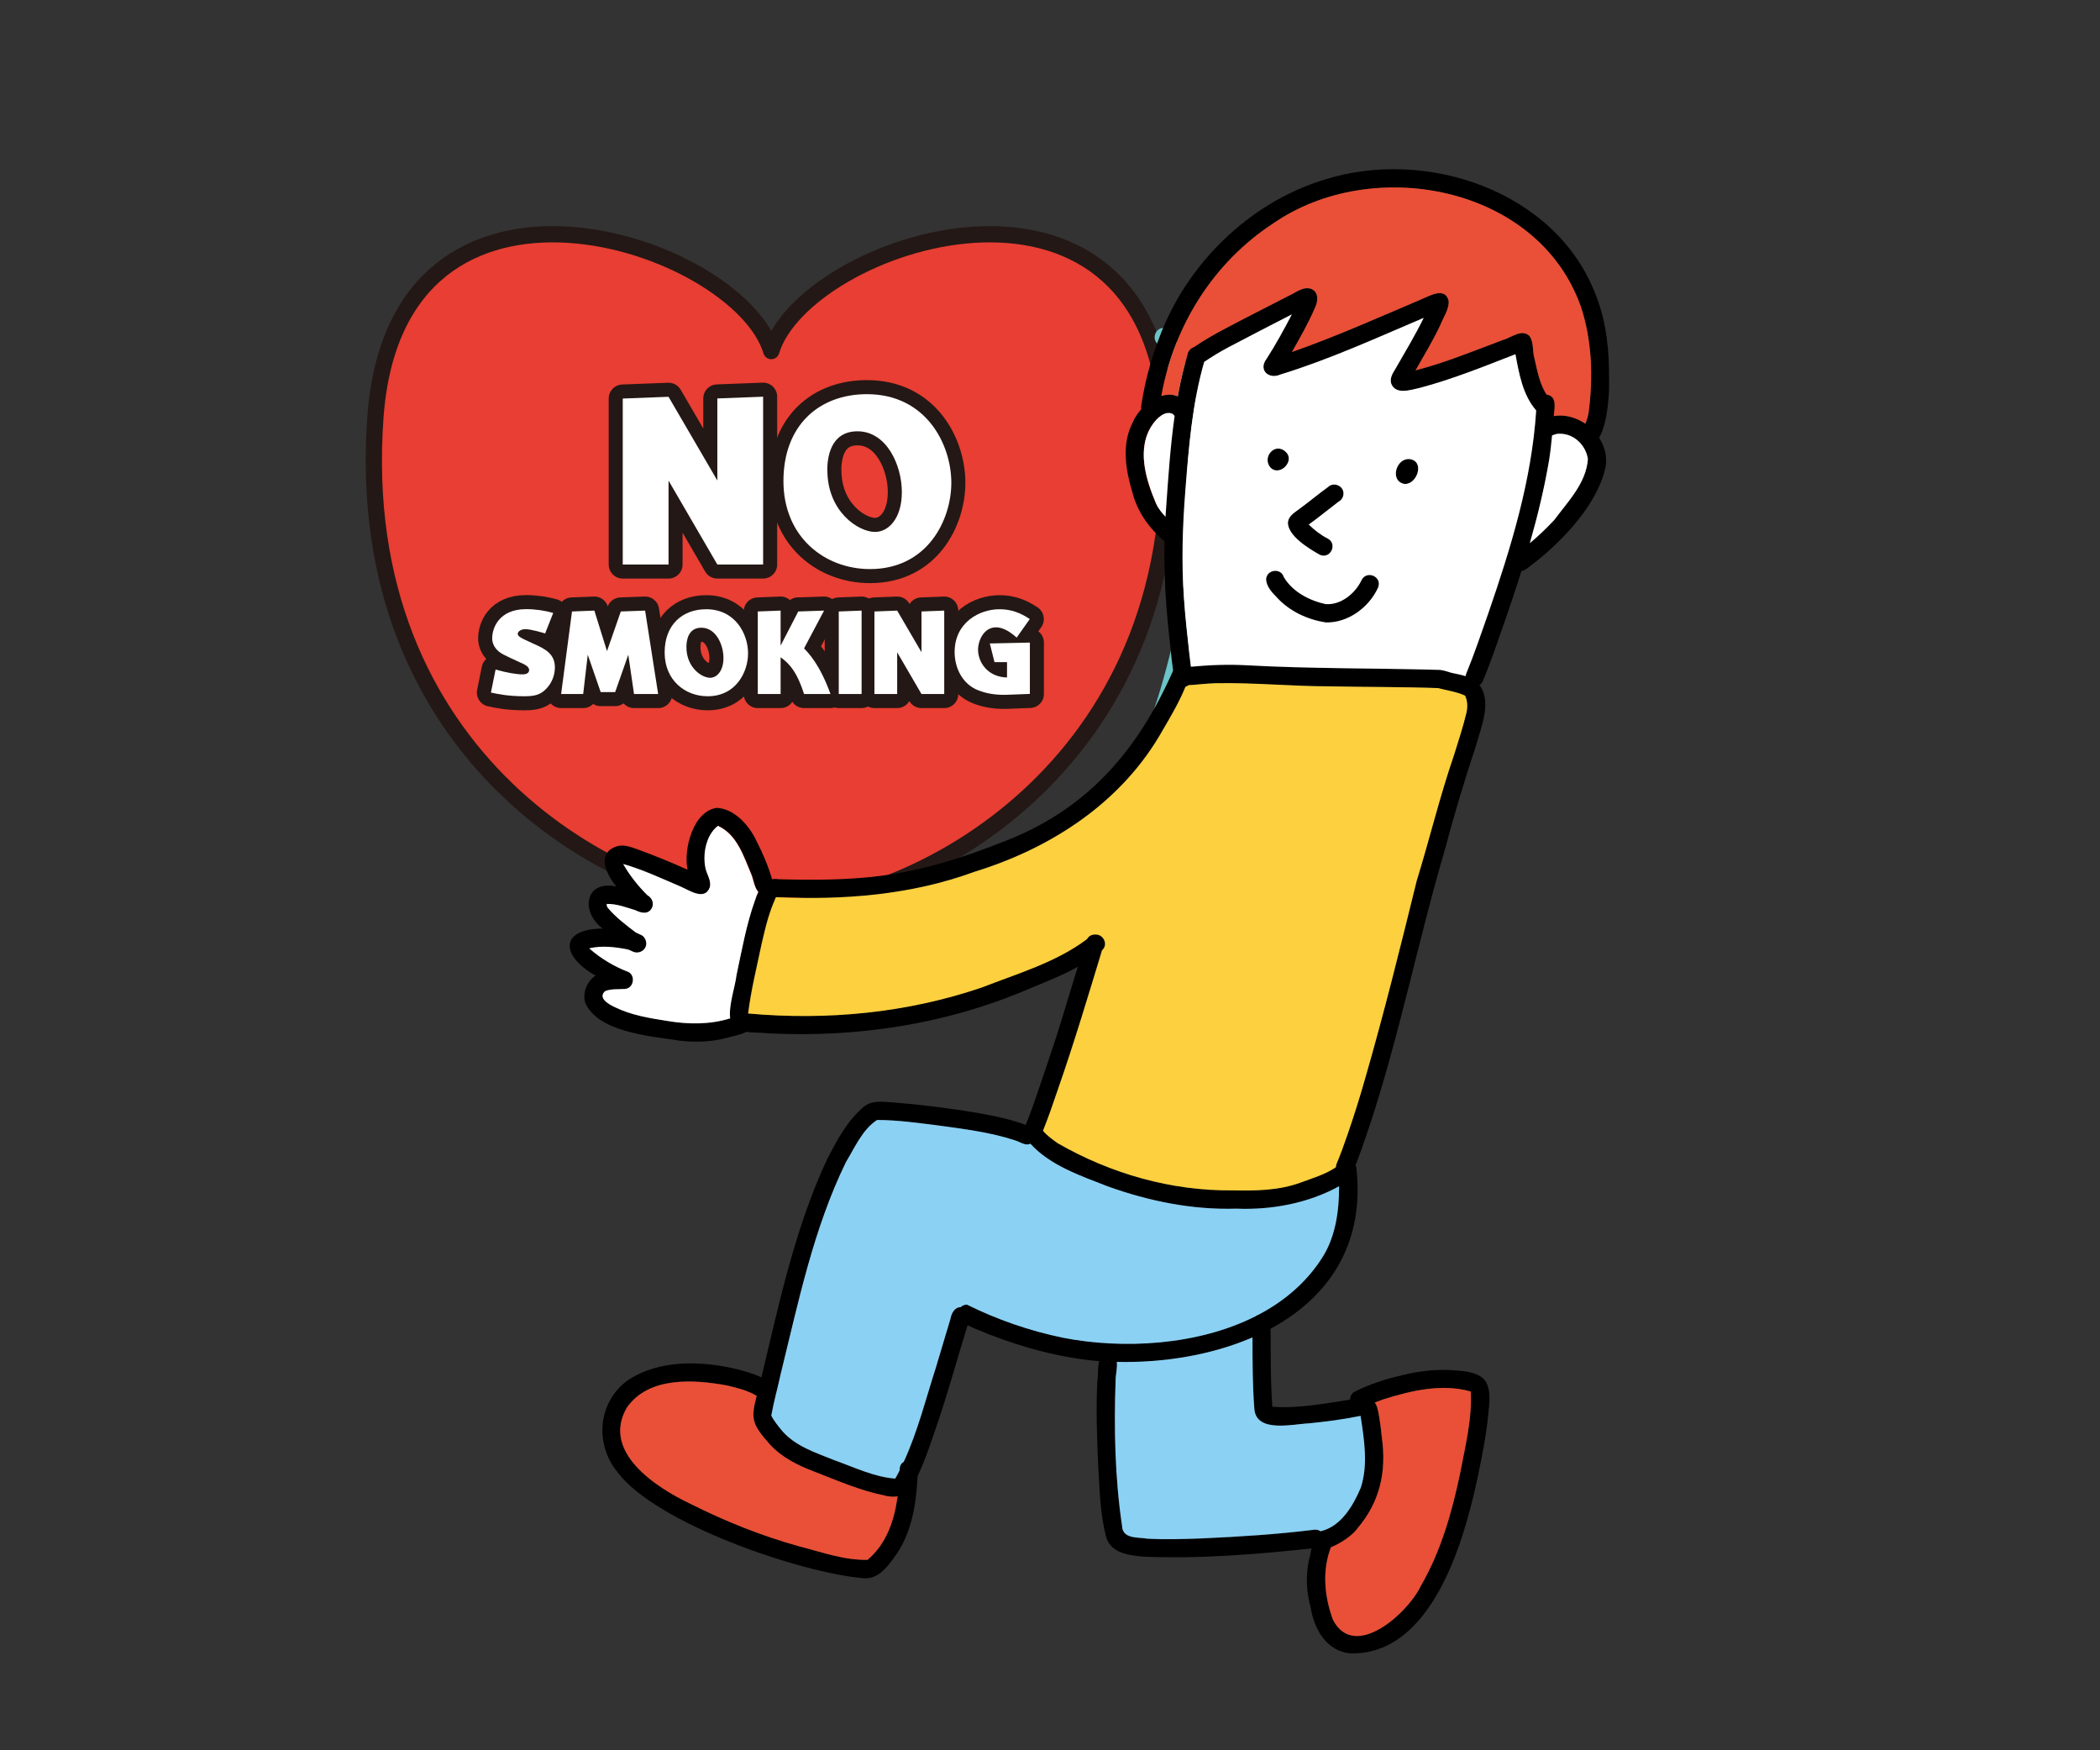 <?xml version="1.0" encoding="UTF-8"?>
<svg id="uuid-66622bba-d1e4-41ce-84e9-32c45c1165c4" data-name="レイヤー_1" xmlns="http://www.w3.org/2000/svg" viewBox="0 0 216.02 180.02">
  <rect x="0" y="0" width="216.02" height="180.02" fill="#333333" stroke="none"/>
  <defs>
    <style>
      .uuid-652095c8-f025-4092-a28a-8b570fdb3e7e, .uuid-d8b1d191-9828-4320-8ce7-63cb8ebe9987 {
        fill: none;
      }

      .uuid-c7ba04a7-e0ef-4163-b3da-82d80354377d {
        fill: #6bc4c7;
      }

      .uuid-476da2b0-c7df-4410-8955-10e84e21f297 {
        fill: #8bd1f4;
      }

      .uuid-d9a20d64-ba9d-4267-a1f2-377a0ccdaabf {
        fill: #e83e33;
        stroke-width: 1.67px;
      }

      .uuid-d9a20d64-ba9d-4267-a1f2-377a0ccdaabf, .uuid-d8b1d191-9828-4320-8ce7-63cb8ebe9987 {
        stroke: #231815;
        stroke-linecap: round;
        stroke-linejoin: round;
      }

      .uuid-d8b1d191-9828-4320-8ce7-63cb8ebe9987 {
        stroke-width: 2.89px;
      }

      .uuid-b819227b-2063-4867-870f-036bf5a7fbf9 {
        fill: #fff;
      }

      .uuid-d6ce95a1-a1f0-4170-b547-aebc9f79276e {
        fill: #e95037;
      }

      .uuid-2c351056-7904-4a27-90cf-7122f7d817b0 {
        fill: #fcd03e;
      }
    </style>
  </defs>
  <rect class="uuid-652095c8-f025-4092-a28a-8b570fdb3e7e" x=".51" y=".51" width="215" height="179"/>
  <g>
    <path class="uuid-d9a20d64-ba9d-4267-a1f2-377a0ccdaabf" d="M120.06,42.89c-2.17-29.72-37.33-18-40.72-6.78-3.39-11.22-38.55-22.94-40.72,6.78-2.56,35.09,25.13,50.18,40.46,50.52h0c.09,0,.17,0,.26,0,.09,0,.18,0,.26,0h0c15.33-.34,43.02-15.44,40.46-50.53Z"/>
    <g>
      <path class="uuid-c7ba04a7-e0ef-4163-b3da-82d80354377d" d="M107.44,14.12s.02.02.04.03c.01.01.03.02.04.04-.03-.02-.05-.05-.07-.07Z"/>
      <path class="uuid-c7ba04a7-e0ef-4163-b3da-82d80354377d" d="M122.11,50.47c.09-5.16-.57-10.5-3.02-15.1-.65-.52-.23-1.66.61-1.64.69,0,1.05.71,1.32,1.25,1.48,3.09,2.37,6.46,2.75,9.86.19,1.87.23,3.75.22,5.62,0,.51-.42.93-.93.93s-.94-.42-.93-.93Z"/>
      <path class="uuid-c7ba04a7-e0ef-4163-b3da-82d80354377d" d="M121.63,65.23c-.48-.07-.89-.55-.8-1.05.49-2.69,1.09-5.44,1.3-8.15.34-5.97-.15-12.28-2.03-17.93-.29-.6-.49-1.46.29-1.79.45-.19,1.05.02,1.22.5,2.54,7.23,3.13,15.83,1.85,23.36-.25,1.43-.51,2.85-.78,4.27-.09.5-.54.87-1.05.8Z"/>
      <path class="uuid-c7ba04a7-e0ef-4163-b3da-82d80354377d" d="M118.96,74.84c-.75-.35-.6-1.1-.32-1.68,1.04-3.01,1.79-6.11,2.5-9.21,1.52-6.35,1.67-12.81.4-19.17.02-1.15,1.7-1.26,1.86-.11,1.66,7.72.76,15.77-1.29,23.31-.07.26-.13.52-.2.79-.05.11-.09.23-.14.34-.01.03-.03.06-.04.1-.1.07-.18.16-.24.27-.46.99-.87,2-1.31,3-.13.3-.27.61-.4.91-.03.06-.06.12-.09.18-.04.07-.07.14-.11.21-.04.08-.07.16-.09.25,0,.02-.02.04-.02.05-.11.25-.23.5-.35.75,0,.02-.02.04-.03.06-.04,0-.08-.02-.12-.03Z"/>
      <path d="M121.16,70.28c-.2-.15-.31-.37-.36-.61-.24-1.26-.34-2.54-.48-3.81-.54-4.61-.71-9.13-.36-13.7.38-5.34.72-10.73,2.24-15.83.4-1.22,2.21-.63,1.77.6-1.31,4.39-1.67,9.01-2.02,13.54-.29,3.7-.41,7.41-.14,11.1.13,1.96.36,3.9.57,5.86.08.66.15,1.32.28,1.98.15.79-.88,1.38-1.49.87Z"/>
      <path d="M151.33,70.52c-.47-.2-.69-.75-.5-1.22.85-2.04,1.55-4.15,2.28-6.23,2.4-6.98,4.6-14.13,4.96-21.55.02-.51.41-.93.93-.93,1.26.07.89,1.46.82,2.32-.14,1.46-.25,2.93-.47,4.39-.94,5.57-2.63,11.02-4.47,16.34-.75,2.15-1.47,4.3-2.34,6.4-.19.47-.76.69-1.22.5Z"/>
      <path d="M158.02,42.23c-1.39-1.59-1.77-3.83-2.13-5.78-3.24,1.25-6.47,2.56-9.83,3.46-.95.2-2.51.77-2.96-.47-.16-.58.21-1.09.49-1.57.99-1.7,2-3.39,2.86-5.16-4.86,2.06-9.67,4.27-14.72,5.83-1.22.55-2.32-.46-1.44-1.61.92-1.44,1.84-3.11,2.6-4.57-2.17,1.12-4.34,2.23-6.5,3.37-.87.47-1.72.98-2.54,1.53-.24.16-.46.35-.77.34-.6,0-1.08-.59-.91-1.19.08-.3.31-.51.57-.65,1.06-.73,2.18-1.37,3.32-1.97,2.13-1.13,4.29-2.21,6.43-3.32.75-.32,1.55-1.04,2.4-.75.83.38.68,1.36.34,2.03-.67,1.55-1.51,2.99-2.33,4.46,4.51-1.58,8.89-3.54,13.29-5.41.89-.37,2.47-1.33,2.83.16.05.86-.53,1.64-.83,2.42-.76,1.63-1.69,3.16-2.58,4.72,3.07-.8,6.01-2.01,8.98-3.12.85-.22,1.91-1.17,2.72-.44.5.66.3,1.59.54,2.36.32,1.39.58,2.93,1.51,4.06.78.89-.52,2.12-1.35,1.28Z"/>
      <path d="M119.58,55.48c-1.47-1.28-2.58-2.89-3.08-4.79-.7-2.31-1.15-4.96,0-7.2.83-2.04,3.73-4.06,5.59-2.08.89.98-.64,2.24-1.44,1.18-.82-.42-1.64.42-2.08,1.05-1.71,2.44-.72,5.67.35,8.17.44.95,1.25,1.62,1.97,2.35.85.87-.45,2.18-1.32,1.32Z"/>
      <path d="M156.2,58.75c-.79-.08-1.11-1.21-.44-1.66,1.5-1.03,2.87-2.25,4.11-3.58,1.41-1.89,3.33-3.85,3.48-6.3-.23-1.45-1.48-2.66-2.98-2.59-.42-.02-.77.27-1.18.27-1.11,0-1.26-1.64-.18-1.85,3.01-1.25,6.58,1.66,6.18,4.84-.73,3.81-4.29,7.58-7.25,9.93-.54.34-1.04,1-1.73.95Z"/>
      <path d="M162.99,45.65c-.43-.25-.61-.85-.34-1.28.39-.57.63-1.22.75-1.89.5-3.67.36-7.6-.84-11.09-4.46-12.3-21.39-15.45-31.58-8.41-6.15,4.01-10.19,10.46-11.5,17.64-.09.5-.21,1-.23,1.51.03.92-1.3,1.29-1.74.47-.29-.64,0-1.36.08-2.01.36-2,.94-3.96,1.66-5.86,2.79-7.53,9.18-13.83,16.88-16.22,10.51-3.39,24,1.1,28.06,11.92,1.09,2.79,1.36,5.79,1.33,8.76.06,1.41-.27,7.39-2.54,6.46Z"/>
      <path d="M130.7,48.1c-.94-1.07.48-2.7,1.58-1.6.96.93-.64,2.54-1.58,1.6Z"/>
      <path d="M144.45,49.77c-1.55-.32-.82-2.77.63-2.54,1.52.28.65,2.67-.63,2.54Z"/>
      <path d="M135.78,57.07c-1.09-.6-3.38-1.99-3.3-3.38.09-.63.66-.96,1.12-1.31,1.08-.78,2.09-1.66,3.18-2.42-.1.06-.2.15-.27.25.49-.71,1.7-.32,1.68.56,0,.35-.21.68-.51.84-1.03.77-2.02,1.59-3.06,2.35.58.56,1.22,1.07,1.94,1.43,1.05.56.31,2.14-.78,1.69Z"/>
      <path d="M136.37,64.02c-1.89-.3-3.73-1.15-5.03-2.58-.49-.5-1.04-1.08-1.1-1.81,0-1.05,1.52-1.28,1.82-.28.9,1.52,2.62,2.41,4.29,2.78,1.56.13,3.05-1.07,3.69-2.43.51-1.11,2.18-.41,1.72.73-.93,2.05-3.1,3.65-5.39,3.59Z"/>
      <path d="M137.98,120.92c-.47-.2-.69-.75-.5-1.22.42-1,.79-2.03,1.13-3.02.67-1.92,1.27-3.84,1.82-5.79,1.94-6.72,3.62-13.5,5.29-20.29,1.33-4.31,2.38-8.7,3.85-12.97.45-1.45.93-2.9,1.28-4.37.11-.56.09-1.19-.15-1.71-.89-.42-1.86-.53-2.8-.78-3.73-.13-7.47-.1-11.19-.18-3.89,0-7.76-.4-11.65-.32-1,.03-1.95.15-2.82.2-.65.15-1.47-.12-1.47-.9.03-.95.99-.97,1.72-.98,1.91-.18,3.83-.26,5.75-.16,6.55.37,13.12.29,19.67.47.5,0,.95.17,1.42.31.88.19,1.84.34,2.57.9,1.74,1.82.49,4.5-.07,6.58-1.14,3.47-2.22,6.96-3.14,10.5-2.83,9.57-4.74,19.4-7.9,28.88-.5,1.47-.99,2.92-1.59,4.36-.2.47-.76.69-1.22.5Z"/>
      <circle cx="121.7" cy="69.73" r=".93"/>
      <path d="M79.14,106.29c-1.2-.17-2.61.08-3.64-.65-1-1.04.12-3.98.26-5.34.55-2.58,1.01-5.19,1.9-7.68.36-1.15,1.01-2.44,2.42-2.19,3.54.09,7.1.1,10.61-.36,4.26-.55,8.38-1.86,12.37-3.44,8.75-3.29,14.02-9.44,17.69-17.82.55-.59,1.63-.16,1.6.65-.61,1.98-1.7,3.82-2.75,5.61-4.14,7.4-11.42,12.13-19.39,14.59-6.52,2.4-13.51,2.92-20.4,2.61-.72,1.5-1.09,3.13-1.47,4.75-.52,2.49-1.08,4.74-1.4,7.21,8.15.73,16.33-.04,24.04-2.68,3.81-1.48,7.92-2.67,11.16-5.24.97-.73,2.1.69,1.14,1.48-2.31,1.96-5.15,2.94-7.88,4.1-8.28,3.48-17.33,4.84-26.28,4.39Z"/>
      <path d="M69.66,106.99c-2.85-.42-8.23-.88-9.47-3.89-.28-1.01.2-2.22,1.09-2.76-3.46-1.89-3.91-4.78.71-4.84-2.26-1.67-1.88-5,1.41-4.33-1.02-1.21-2.09-3.43.04-4.12.73-.24,1.49.08,2.18.32,1.73.63,3.43,1.33,5.11,2.08-.46-2.07.59-6.1,3.05-6.36,1.81.12,3.3,1.84,4.02,3.37.67,1.31,1.25,2.66,1.65,4.07.52.56.06,1.56-.71,1.53-1.09-.03-1.12-1.37-1.44-2.14-.79-1.86-1.44-4.06-3.42-4.97,0,0,0,0,0,0-1.18.9-1.57,2.78-1.31,4.21.1.7.64,1.36.48,2.09-.53,1.45-2.12.32-3.03-.07-1.94-.83-3.86-1.73-5.89-2.31.67,1.18,1.54,2.27,2.5,3.22.48.27.72.86.43,1.35-.38.66-1.12.45-1.68.18-.95-.29-1.93-.67-2.94-.64-.02.14.02.27.1.39.79.96,1.91,1.81,2.86,2.53.3.19.7.23.91.56.17.24.24.53.16.82-.13.52-.73.81-1.23.65-.26-.08-.47-.25-.74-.29-1.27-.24-2.6-.4-3.87-.1,1.18,1.04,2.57,1.88,4.04,2.43.75.41.52,1.66-.34,1.74-.69.07-1.42-.04-2.07.23-.77.7.37,1.35.97,1.63,1.72.85,3.56,1.13,5.4,1.43,2.48.42,5.04.39,7.4-.58.47-.21,1.03.03,1.22.5.44,1.37-1.45,1.5-2.35,1.79-1.7.47-3.49.53-5.23.29Z"/>
      <path d="M105.94,117.1c-.48-.2-.68-.75-.5-1.22.32-.81.64-1.62.92-2.42.85-2.49,1.65-4.82,2.45-7.3.98-3.1,1.86-6.24,2.91-9.32.22-1.06,1.84-.91,1.85.2-1.51,4.96-3.05,10.13-4.75,15-.52,1.55-1.04,3.06-1.65,4.56-.19.47-.77.69-1.22.5Z"/>
      <path d="M127.17,124.31c-4.52.15-9.01-.78-13.24-2.3-2.95-1.16-6.29-2.26-8.31-4.83-.45-.63-.08-1.6.74-1.59.42,0,.78.29.9.67.43.53,1,.93,1.55,1.32,5.46,3.14,11.67,4.91,17.96,4.85,2.47.05,4.79.01,7.05-.81,1.21-.46,2.51-.83,3.58-1.55.97-.73,2.1.7,1.14,1.48-3.35,2.1-7.47,2.93-11.36,2.76Z"/>
      <path class="uuid-2c351056-7904-4a27-90cf-7122f7d817b0" d="M150.71,71.55c.25.52.27,1.15.15,1.71-.35,1.48-.83,2.93-1.28,4.37-1.47,4.27-2.52,8.66-3.85,12.97-1.67,6.79-3.35,13.57-5.29,20.29-.55,1.95-1.16,3.87-1.82,5.79-.34.99-.71,2.02-1.13,3.02-.05.11-.07.24-.07.35,0,0-.02.01-.03.02-1.08.73-2.37,1.1-3.58,1.55-2.26.83-4.59.86-7.05.81-6.28.06-12.5-1.71-17.96-4.85-.54-.39-1.09-.77-1.51-1.28.56-1.41,1.05-2.82,1.54-4.27,1.62-4.64,3.09-9.54,4.53-14.28.71-.64.11-1.66-.65-1.63-.35-.03-.71.12-.89.47-3.18,2.39-7.14,3.54-10.81,4.97-7.72,2.63-15.9,3.41-24.05,2.68.31-2.47.88-4.72,1.4-7.21.38-1.61.75-3.25,1.47-4.75,6.9.3,13.88-.21,20.4-2.61,7.97-2.45,15.24-7.19,19.39-14.59.84-1.43,1.7-2.9,2.33-4.45.12-.03.22-.09.32-.16.86-.05,1.81-.17,2.8-.2,3.89-.08,7.76.32,11.65.32,3.73.08,7.47.05,11.19.18.94.25,1.9.36,2.8.78Z"/>
      <path class="uuid-b819227b-2063-4867-870f-036bf5a7fbf9" d="M130.7,48.1c.94.94,2.54-.68,1.58-1.6-1.1-1.1-2.52.53-1.58,1.6ZM138.2,50.76c.02-.81-1.02-1.21-1.56-.69-1.03.74-2,1.57-3.03,2.31-.46.35-1.04.68-1.12,1.31-.09,1.39,2.21,2.78,3.3,3.38,1.09.45,1.83-1.14.78-1.69-.72-.36-1.36-.87-1.94-1.43,1.04-.75,2.03-1.57,3.06-2.35.31-.16.51-.49.51-.84ZM141.76,60.43c.46-1.14-1.21-1.84-1.72-.73-.65,1.36-2.14,2.56-3.69,2.43-1.67-.37-3.39-1.26-4.29-2.78-.3-1-1.82-.77-1.82.28.06.73.61,1.31,1.1,1.81,1.3,1.43,3.14,2.28,5.03,2.58,2.29.06,4.46-1.54,5.39-3.59ZM144.45,49.77c1.27.13,2.15-2.26.63-2.54-1.44-.23-2.18,2.22-.63,2.54ZM158.02,42.23s0,0,0,0c-.46,7.16-2.59,14.07-4.92,20.83-.73,2.08-1.44,4.19-2.28,6.23-.03.08-.05.16-.07.25-.47-.15-.96-.24-1.43-.34-.47-.13-.92-.32-1.42-.31-6.56-.18-13.12-.11-19.67-.47-1.91-.11-3.83-.03-5.73.15-.05-.38-.1-.76-.14-1.15-.21-1.95-.44-3.9-.57-5.86-.27-3.69-.15-7.4.14-11.1.35-4.43.7-8.95,1.94-13.24.81-.55,1.65-1.06,2.52-1.52,2.15-1.14,4.33-2.25,6.5-3.37-.76,1.46-1.67,3.13-2.6,4.57-.88,1.15.22,2.16,1.44,1.61,5.05-1.55,9.87-3.76,14.72-5.82-.87,1.77-1.88,3.46-2.86,5.16-.28.48-.65.99-.49,1.57.45,1.24,2.01.67,2.96.47,3.36-.89,6.59-2.2,9.83-3.46.36,1.95.74,4.19,2.13,5.78Z"/>
      <path class="uuid-b819227b-2063-4867-870f-036bf5a7fbf9" d="M120.66,42.59c.05.07.11.13.17.18-.44,3.1-.65,6.26-.87,9.39-.03.33-.05.66-.07.99-.38-.4-.73-.83-.96-1.35-1.07-2.5-2.06-5.73-.35-8.17.44-.62,1.26-1.46,2.08-1.05Z"/>
      <path class="uuid-b819227b-2063-4867-870f-036bf5a7fbf9" d="M160.36,44.61c1.5-.06,2.76,1.14,2.98,2.59-.15,2.46-2.07,4.41-3.48,6.3-.78.83-1.61,1.63-2.49,2.36.81-2.83,1.5-5.69,1.99-8.58.13-.83.22-1.67.3-2.5.23-.08.46-.18.71-.17Z"/>
      <path class="uuid-b819227b-2063-4867-870f-036bf5a7fbf9" d="M78,91.73c-.14.29-.25.59-.34.89-.89,2.49-1.35,5.11-1.9,7.69-.11,1.07-.83,3.1-.65,4.43-2.1.65-4.33.63-6.5.26-1.84-.29-3.68-.58-5.4-1.43-.6-.28-1.74-.93-.97-1.63.65-.27,1.39-.17,2.07-.23.86-.08,1.09-1.33.34-1.74-1.47-.55-2.86-1.39-4.04-2.43,1.27-.31,2.6-.15,3.87.09.27.04.48.2.74.29.5.16,1.1-.13,1.23-.65.08-.29,0-.58-.16-.82-.2-.32-.61-.37-.91-.56-.96-.72-2.07-1.57-2.87-2.53-.08-.11-.11-.25-.1-.39,1.01-.03,1.98.35,2.94.64.56.28,1.3.48,1.68-.18.29-.49.05-1.09-.43-1.35-.96-.95-1.83-2.04-2.5-3.22,2.03.58,3.96,1.49,5.89,2.31.92.39,2.51,1.52,3.03.07.17-.73-.38-1.38-.48-2.09-.05-.28-.08-.58-.08-.89,0-1.24.44-2.6,1.39-3.32,1.97.91,2.62,3.11,3.42,4.97.23.54.31,1.36.72,1.81Z"/>
      <path class="uuid-d6ce95a1-a1f0-4170-b547-aebc9f79276e" d="M162.57,31.39c1.2,3.5,1.34,7.42.84,11.09-.07.38-.18.75-.33,1.1-.95-.65-2.11-.98-3.25-.79.08-.83.36-2.06-.73-2.2-.72-1.09-.96-2.45-1.25-3.7-.24-.77-.04-1.7-.54-2.36-.81-.73-1.87.21-2.72.44-2.97,1.11-5.91,2.33-8.98,3.12.89-1.56,1.82-3.1,2.58-4.72.3-.78.88-1.56.83-2.42-.36-1.48-1.94-.53-2.83-.16-4.4,1.87-8.77,3.83-13.29,5.41.83-1.47,1.66-2.91,2.33-4.46.34-.67.49-1.65-.34-2.03-.85-.3-1.65.43-2.4.75-2.15,1.11-4.3,2.19-6.43,3.32-1.12.59-2.22,1.22-3.26,1.93h0c-.22.07-.42.22-.55.48t0,0c-.04.06-.07.13-.08.21,0,.03-.02.06-.02.09-.41,1.4-.74,2.83-1,4.27-.54-.22-1.12-.2-1.69-.03,0-.04.01-.08.02-.12,1.32-7.18,5.36-13.63,11.5-17.64,10.19-7.04,27.12-3.89,31.58,8.41Z"/>
      <path d="M91.04,153.83c-2.5-.5-4.85-1.53-7.22-2.45-1.68-.63-3.33-1.44-4.57-2.77-2.09-2.34-2.01-2.74-1.23-5.67,1.93-7.96,3.58-16.28,7.07-23.72,1-1.93,2.06-3.96,3.75-5.37.9-.77,2.14-.5,3.23-.45,2.83.23,5.66.59,8.47,1.06,1.74.32,3.49.65,5.15,1.31.27.1.57.26.71.52.2.38.17.84-.15,1.16-.59.61-1.25,0-1.87-.17-2.53-.82-5.17-1.15-7.8-1.51-2.11-.26-4.23-.57-6.35-.57-1.51.98-2.3,2.83-3.2,4.33-3.36,6.9-4.87,14.35-6.7,21.74-.31,1.45-.72,2.88-.98,4.34.29.58.72,1.09,1.13,1.59,1.38,1.57,3.43,2.22,5.31,2.98,2.05.72,4.16,1.75,6.31,1.91,1.99-3.55,2.94-7.58,4.18-11.43.5-1.68,1-3.37,1.51-5.05.11-.64.55-1.33,1.29-1.12.48.13.8.66.65,1.15-1.24,3.99-2.32,8.05-3.72,11.99-.63,1.81-1.24,3.66-2.23,5.31-.53,1.02-1.71,1.16-2.73.91Z"/>
      <path d="M113.14,140c-3.95-.32-7.84-1.37-11.53-2.81-.92-.45-2.99-.94-3.08-2.09,0-.51.42-.93.93-.93,3.1,1.55,6.45,2.71,9.89,3.41,9.02,1.76,21.35.09,26.65-8.22,1.58-2.45,1.83-5.57,1.73-8.41-.12-.65-.06-1.49.75-1.6.49-.07,1,.29,1.05.8,1.67,15.18-13.87,20.8-26.52,19.84h.13Z"/>
      <path d="M117.55,160.09c-1.46-.12-3.32-.38-3.77-2.03-.65-2.5-.67-5.12-.83-7.69-.12-2.77-.21-5.55-.07-8.32.19-.94-.24-2.68,1.1-2.79,1.41.11.78,1.76.78,2.68-.18,5-.07,10.08.66,14.99.04,1.4,1.61,1.16,2.62,1.34,1.87.1,3.76.04,5.63-.03,3.95-.18,7.65-.41,11.51-.89,1.2-.14,1.47,1.66.25,1.85-5.93.65-11.92,1.15-17.88.9Z"/>
      <path d="M134.67,158.61c-.07-.52.3-.96.8-1.05,2.32-.3,3.67-2.58,4.51-4.55.77-2.38.35-4.94-.02-7.36,0,0,0,0,0,0-1.75.36-3.53.58-5.31.76-1.68.07-5.41,1.02-5.62-1.48-.22-2.96-.17-5.89-.2-8.84.03-1.22,1.84-1.23,1.87,0,.02,2.86-.02,5.73.18,8.59,2.71.22,5.66-.38,8.29-.77.61-.1,1.29-.32,1.87,0,.39.23.6.69.69,1.12.2.93.31,1.89.41,2.83.5,3.54-.19,6.65-2.53,9.38-.65,1.04-4.48,3.42-4.93,1.38Z"/>
      <path d="M88.81,162.32c-6.52-.56-21.3-5.63-25.25-10.86-2.42-2.91-2.09-7.23,1.02-9.5,3.28-2.16,7.55-2.01,11.24-1.14,1.03.3,3.61.87,3.67,2.14,0,.51-.42.93-.93.93-.28,0-.54-.13-.71-.33-.93-.56-2-.82-3.05-1.07-3.43-.64-8.09-.93-10.31,2.29-2.62,4.55,2.99,8.19,6.55,9.88,3.61,1.82,7.38,3.33,11.28,4.4,2.37.61,4.54,1.41,6.93,1.36,2.68-2.26,3.21-6.01,3.3-9.32.02-1.22,1.84-1.22,1.87,0-.1,3.02-.46,6.16-2.18,8.72-.82,1.15-1.82,2.66-3.42,2.49Z"/>
      <path d="M138.91,170.06c-2.5-.26-3.74-2.53-4.1-4.79-.44-1.58-.5-3.23-.16-4.84.29-.91.27-2.72,1.49-2.82.69-.02,1.15.79.83,1.37-1,2.47-.75,5.15.14,7.6,2.2,4.3,7.7-.66,9.02-3.42,2.11-3.64,3.24-7.66,4.09-11.74.52-2.74,1.22-5.5,1.07-8.3-2.98-.85-6.16-.09-9.02.81-.66.24-1.31.5-1.94.81-.46.26-1.05.17-1.33-.31-.25-.42-.12-1.05.33-1.28,1.53-.78,3.16-1.31,4.83-1.69,1.78-.46,3.74-.68,5.55-.51,3.08.17,3.78,1.09,3.42,4.12-.18,2.19-.62,4.41-1.06,6.55-1.39,6.68-4.69,18.63-13.17,18.43Z"/>
      <path class="uuid-476da2b0-c7df-4410-8955-10e84e21f297" d="M137.75,122.01c0,2.54-.36,5.21-1.75,7.36-1.62,2.54-3.9,4.46-6.54,5.85-.1.03-.2.08-.29.15-5.96,3.02-13.66,3.42-19.82,2.22-3.44-.71-6.78-1.87-9.89-3.41-.25,0-.47.1-.64.26-.59-.01-.94.59-1.04,1.16-.51,1.68-1.01,3.36-1.51,5.05-1.04,3.24-1.88,6.6-3.3,9.69-.24.15-.42.4-.43.78,0,.04,0,.07,0,.11-.14.28-.29.56-.45.84-2.15-.15-4.26-1.18-6.31-1.91-1.88-.76-3.93-1.4-5.31-2.98-.41-.5-.84-1.01-1.13-1.59.26-1.46.67-2.89.98-4.33,1.82-7.39,3.34-14.84,6.7-21.74.91-1.49,1.69-3.35,3.2-4.33,2.13,0,4.24.31,6.35.57,2.62.36,5.27.69,7.8,1.51.53.15,1.1.62,1.62.36,2.04,2.25,5.16,3.29,7.93,4.38,4.23,1.52,8.72,2.44,13.24,2.3,3.6.15,7.38-.54,10.58-2.3Z"/>
      <path class="uuid-476da2b0-c7df-4410-8955-10e84e21f297" d="M139.96,145.65c.37,2.42.79,4.98.02,7.36-.79,1.86-2.04,4-4.14,4.48-.17-.12-.39-.19-.66-.16-3.87.48-7.57.71-11.51.89-1.87.07-3.76.13-5.63.03-1.01-.17-2.58.06-2.62-1.34-.73-4.91-.84-9.99-.66-14.99,0-.52.2-1.27.12-1.85,4.73.11,9.71-.68,13.96-2.52,0,2.46,0,4.9.19,7.36.21,2.5,3.94,1.55,5.62,1.48,1.78-.18,3.56-.41,5.31-.77h0Z"/>
      <path class="uuid-d6ce95a1-a1f0-4170-b547-aebc9f79276e" d="M91.04,153.83c.42.1.87.14,1.29.07-.33,2.47-1.14,4.89-3.09,6.53-2.39.05-4.56-.75-6.93-1.36-3.91-1.08-7.67-2.58-11.29-4.4-3.56-1.69-9.17-5.33-6.55-9.88,2.22-3.22,6.88-2.93,10.31-2.29,1.05.25,2.12.5,3.05,1.07,0,0,0,0,0,0-.61,2.36-.52,2.87,1.4,5.03,1.24,1.33,2.89,2.14,4.57,2.77,2.36.92,4.72,1.95,7.22,2.45Z"/>
      <path class="uuid-d6ce95a1-a1f0-4170-b547-aebc9f79276e" d="M151.29,143.12c.15,2.79-.55,5.56-1.07,8.3-.85,4.08-1.98,8.1-4.09,11.74-1.32,2.76-6.82,7.72-9.02,3.42-.87-2.4-1.13-5.02-.2-7.45,1.15-.45,2.36-1.37,2.7-1.91,2.34-2.73,3.03-5.84,2.54-9.38-.1-.95-.21-1.9-.41-2.83-.06-.26-.15-.53-.31-.76.28-.11.57-.22.85-.32,2.86-.9,6.04-1.66,9.02-.81Z"/>
    </g>
    <g>
      <g>
        <path class="uuid-d8b1d191-9828-4320-8ce7-63cb8ebe9987" d="M78.5,58.06h-4.71l-5.02-8.63v8.63h-4.71v-17.07l4.71-.18,5.02,8.61v-8.44l4.71-.18v17.24Z"/>
        <path class="uuid-d8b1d191-9828-4320-8ce7-63cb8ebe9987" d="M97.86,49.65c0,3.81-2.44,8.88-8.37,8.88-4.63,0-8.9-3.28-8.9-9.05s3.7-8.94,8.59-8.94c6.06,0,8.68,5.13,8.68,9.12ZM85.11,48.37c0,4.21,3.15,6.34,4.91,6.34,1.34,0,2.75-1.34,2.75-4.1s-1.56-6.25-4.56-6.25c-2.8,0-3.11,2.73-3.11,4.01Z"/>
      </g>
      <g>
        <path class="uuid-b819227b-2063-4867-870f-036bf5a7fbf9" d="M78.5,58.06h-4.71l-5.02-8.63v8.63h-4.71v-17.07l4.71-.18,5.02,8.61v-8.44l4.71-.18v17.24Z"/>
        <path class="uuid-b819227b-2063-4867-870f-036bf5a7fbf9" d="M97.86,49.65c0,3.81-2.44,8.88-8.37,8.88-4.63,0-8.9-3.28-8.9-9.05s3.7-8.94,8.59-8.94c6.06,0,8.68,5.13,8.68,9.12ZM85.11,48.37c0,4.21,3.15,6.34,4.91,6.34,1.34,0,2.75-1.34,2.75-4.1s-1.56-6.25-4.56-6.25c-2.8,0-3.11,2.73-3.11,4.01Z"/>
      </g>
    </g>
    <g>
      <g>
        <path class="uuid-d8b1d191-9828-4320-8ce7-63cb8ebe9987" d="M56.11,65.16c-.27-.08-1.48-.45-2.07-.45-.49,0-.78.27-.78.47,0,.28.28.42,1.65,1.04,1.15.51,2.17,1.02,2.17,2.42,0,.8-.3,1.58-.87,2.18-.59.62-1.16.79-2.26.79-1.68,0-2.74-.23-3.45-.38l.48-2.37c1.12.33,2.18.5,2.77.5.42,0,.68-.16.68-.44,0-.2-.13-.42-.65-.66-2.05-.94-2.24-1.03-2.61-1.38-.35-.34-.54-.78-.54-1.23,0-1.05.69-3,3.5-3,.96,0,1.98.16,2.78.39l-.83,2.1Z"/>
        <path class="uuid-d8b1d191-9828-4320-8ce7-63cb8ebe9987" d="M67.71,71.38h-2.49l-.59-4.04-1.35,3.84h-1.49l-1.33-3.84-.47,4.04h-2.27l1.12-8.49,2.3-.09,1.3,4.17,1.42-4.08,2.5-.09,1.34,8.57Z"/>
        <path class="uuid-d8b1d191-9828-4320-8ce7-63cb8ebe9987" d="M76.95,67.2c0,1.89-1.22,4.41-4.16,4.41-2.3,0-4.42-1.63-4.42-4.5s1.84-4.45,4.27-4.45c3.01,0,4.31,2.55,4.31,4.53ZM70.61,66.56c0,2.09,1.57,3.15,2.44,3.15.67,0,1.37-.67,1.37-2.04s-.78-3.11-2.27-3.11c-1.39,0-1.54,1.36-1.54,1.99Z"/>
        <path class="uuid-d8b1d191-9828-4320-8ce7-63cb8ebe9987" d="M82.12,62.89l2.65-.09-2.06,3.89c.43.44,1.61,1.62,2.72,4.69h-2.72c-.68-2.12-1.38-3.04-2.41-3.78v3.78h-2.35v-8.49l2.35-.09v3.6l1.82-3.52Z"/>
        <path class="uuid-d8b1d191-9828-4320-8ce7-63cb8ebe9987" d="M88.63,71.38h-2.35v-8.49l2.35-.09v8.57Z"/>
        <path class="uuid-d8b1d191-9828-4320-8ce7-63cb8ebe9987" d="M97.13,71.38h-2.34l-2.5-4.29v4.29h-2.34v-8.49l2.34-.09,2.5,4.28v-4.19l2.34-.09v8.57Z"/>
        <path class="uuid-d8b1d191-9828-4320-8ce7-63cb8ebe9987" d="M104.57,65.57c-.51-.46-1.31-1.05-2.1-1.05-1.3,0-1.86,1.41-1.86,2.3,0,1.28.97,2.81,2.98,2.86v-1.58h-1.29l-.48-1.92,4.12-.09v5.28l-2.38.09c-1.03.03-1.98-.09-2.93-.46-1.64-.64-2.43-2.31-2.43-3.94,0-3.03,2.54-4.4,4.62-4.4,1.16,0,2.12.35,3.11,1.01l-1.35,1.91Z"/>
      </g>
      <g>
        <path class="uuid-b819227b-2063-4867-870f-036bf5a7fbf9" d="M56.11,65.16c-.27-.08-1.48-.45-2.07-.45-.49,0-.78.27-.78.47,0,.28.28.42,1.65,1.04,1.15.51,2.17,1.02,2.17,2.42,0,.8-.3,1.58-.87,2.18-.59.62-1.16.79-2.26.79-1.68,0-2.74-.23-3.45-.38l.48-2.37c1.12.33,2.18.5,2.77.5.42,0,.68-.16.68-.44,0-.2-.13-.42-.65-.66-2.05-.94-2.24-1.03-2.61-1.38-.35-.34-.54-.78-.54-1.23,0-1.05.69-3,3.5-3,.96,0,1.98.16,2.78.39l-.83,2.1Z"/>
        <path class="uuid-b819227b-2063-4867-870f-036bf5a7fbf9" d="M67.71,71.38h-2.49l-.59-4.04-1.35,3.84h-1.49l-1.33-3.84-.47,4.04h-2.27l1.12-8.49,2.3-.09,1.3,4.17,1.42-4.08,2.5-.09,1.34,8.57Z"/>
        <path class="uuid-b819227b-2063-4867-870f-036bf5a7fbf9" d="M76.95,67.2c0,1.89-1.22,4.41-4.16,4.41-2.3,0-4.42-1.63-4.42-4.5s1.84-4.45,4.27-4.45c3.01,0,4.31,2.55,4.31,4.53ZM70.61,66.56c0,2.09,1.57,3.15,2.44,3.15.67,0,1.37-.67,1.37-2.04s-.78-3.11-2.27-3.11c-1.39,0-1.54,1.36-1.54,1.99Z"/>
        <path class="uuid-b819227b-2063-4867-870f-036bf5a7fbf9" d="M82.12,62.89l2.65-.09-2.06,3.89c.43.44,1.61,1.62,2.72,4.69h-2.72c-.68-2.12-1.38-3.04-2.41-3.78v3.78h-2.35v-8.49l2.35-.09v3.6l1.82-3.52Z"/>
        <path class="uuid-b819227b-2063-4867-870f-036bf5a7fbf9" d="M88.63,71.38h-2.35v-8.49l2.35-.09v8.57Z"/>
        <path class="uuid-b819227b-2063-4867-870f-036bf5a7fbf9" d="M97.13,71.38h-2.34l-2.5-4.29v4.29h-2.34v-8.49l2.34-.09,2.5,4.28v-4.19l2.34-.09v8.57Z"/>
        <path class="uuid-b819227b-2063-4867-870f-036bf5a7fbf9" d="M104.57,65.57c-.51-.46-1.31-1.05-2.1-1.05-1.3,0-1.86,1.41-1.86,2.3,0,1.28.97,2.81,2.98,2.86v-1.58h-1.29l-.48-1.92,4.12-.09v5.28l-2.38.09c-1.03.03-1.98-.09-2.93-.46-1.64-.64-2.43-2.31-2.43-3.94,0-3.03,2.54-4.4,4.62-4.4,1.16,0,2.12.35,3.11,1.01l-1.35,1.91Z"/>
      </g>
    </g>
  </g>
</svg>